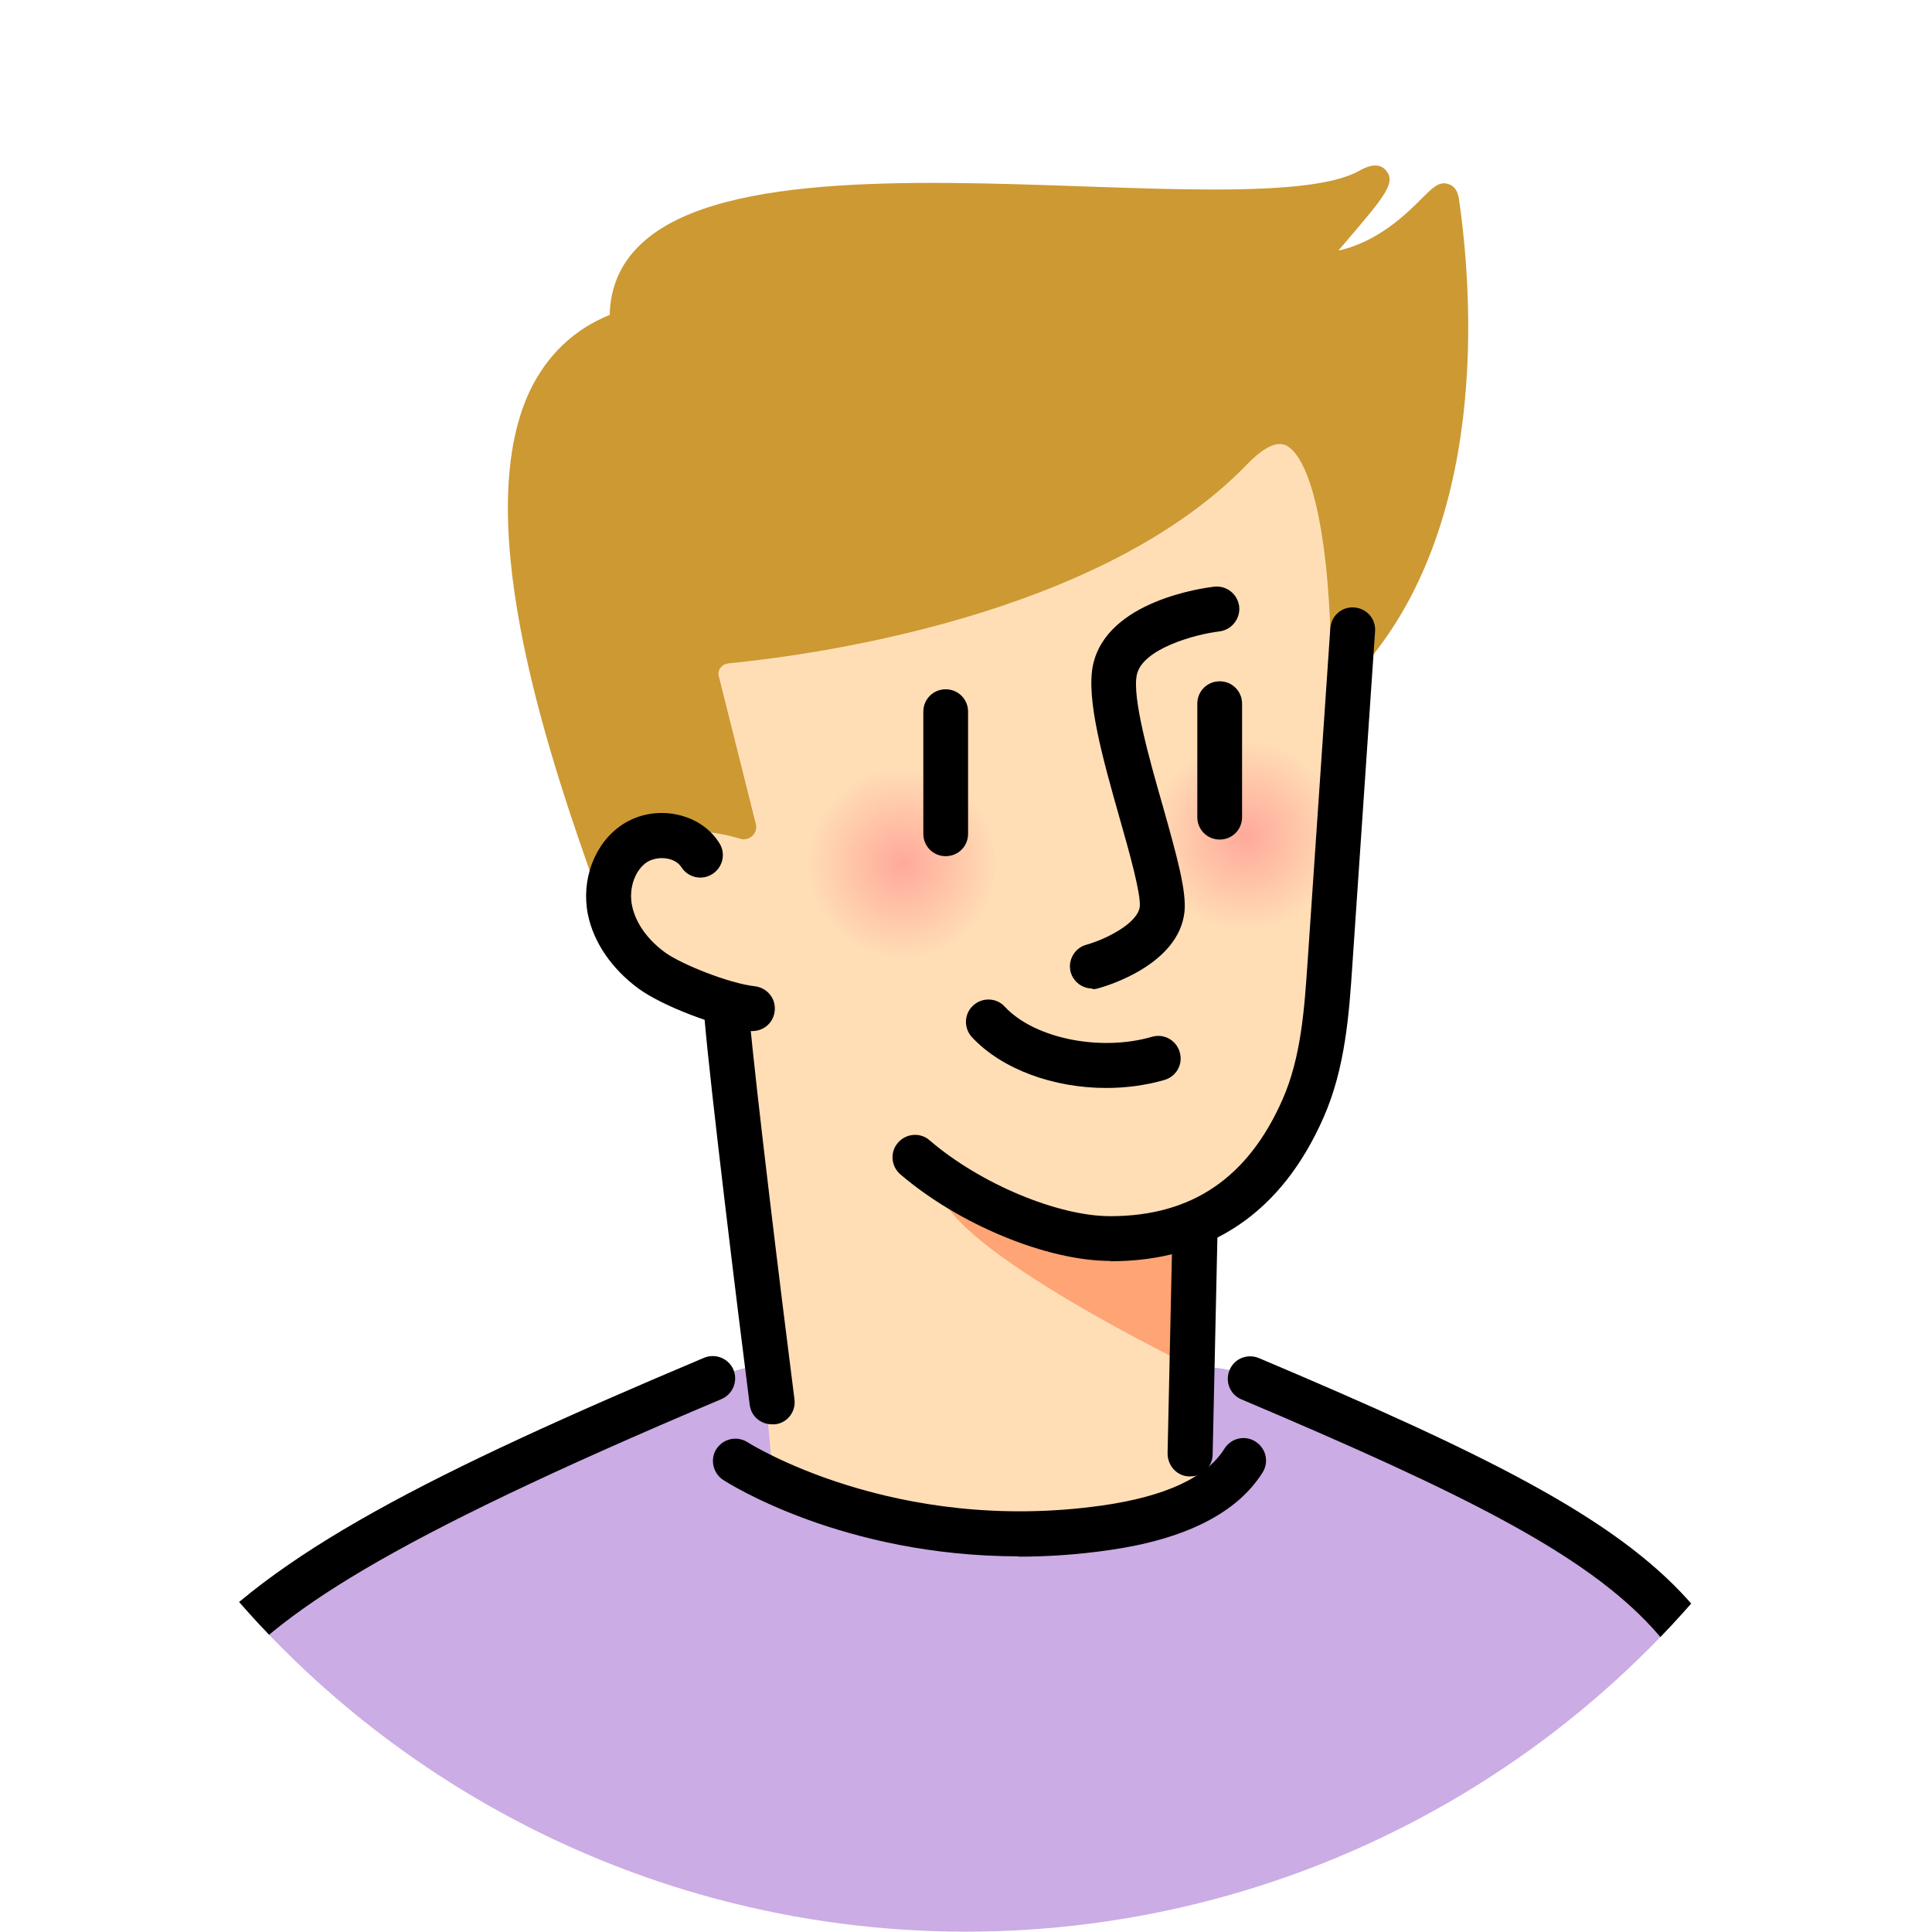 <?xml version="1.0" encoding="UTF-8"?>
<svg id="_レイヤー_1" data-name="レイヤー_1" xmlns="http://www.w3.org/2000/svg" version="1.1" xmlns:xlink="http://www.w3.org/1999/xlink" viewBox="0 0 604.3 604.3">
  <!-- Generator: Adobe Illustrator 29.8.1, SVG Export Plug-In . SVG Version: 2.1.1 Build 2)  -->
  <defs>
    <style>
      .st0 {
        fill: url(#_名称未設定グラデーション_361);
      }

      .st1 {
        fill: none;
      }

      .st2 {
        fill: #c93;
      }

      .st3 {
        fill: url(#_名称未設定グラデーション_36);
      }

      .st4 {
        fill: #ffa474;
      }

      .st5 {
        fill: #ffdeb6;
      }

      .st6 {
        fill: #cbace5;
      }

      .st7 {
        clip-path: url(#clippath);
      }
    </style>
    <clipPath id="clippath">
      <circle class="st1" cx="302.1" cy="302.1" r="302.1"/>
    </clipPath>
    <radialGradient id="_名称未設定グラデーション_36" data-name="名称未設定グラデーション 36" cx="282.3" cy="270" fx="282.3" fy="270" r="30.1" gradientUnits="userSpaceOnUse">
      <stop offset="0" stop-color="#ffa99a"/>
      <stop offset="1" stop-color="#ffdeb6"/>
    </radialGradient>
    <radialGradient id="_名称未設定グラデーション_361" data-name="名称未設定グラデーション 36" cx="389.6" cy="261.4" fx="389.6" fy="261.4" xlink:href="#_名称未設定グラデーション_36"/>
  </defs>
  <g class="st7">
    <g>
      <path class="st6" d="M521.7,504.1c-33.4-31.7-106.1-62-106.1-62-.6-1.3-18.3-12-34.7-14.2-52.1-6.9-142.4-1.2-142.4-1.2-22.5,4.1-53.3,21.4-70.7,28.2-46.6,18.2-86.6,41.9-105.5,68.1-32.7,45.5-22.7,93.1-22.7,93.1h515s.5-80.4-32.9-112.1Z"/>
      <path class="st5" d="M227.3,313.3s-36.9-13.4-36.9-31.2,11.6-14,10.3-19.8c-21.4-95.9-1.1-173.8,106.4-188.9,78.4-11,113.7,16.8,113.7,127.4-3.5,105.4.1,156.1-48.6,178.6l1.5,90.8-28,7.7s-103.2-5.2-104-15.9c-3.1-38.4-14.4-148.6-14.4-148.6Z"/>
      <path class="st4" d="M372.3,379.4c-31.6,7.1-40.8,7.2-78.3-7.1,3.1,18.5,78.3,54.9,78.3,54.9v-47.9Z"/>
      <circle class="st3" cx="282.3" cy="270" r="30.1"/>
      <circle class="st0" cx="389.6" cy="261.4" r="30.1"/>
      <path class="st2" d="M456.1,61.3c-.3-1.8-1.4-3.2-3-3.7-2.9-1-4.9,1-8.2,4.3-5.1,5.1-13.8,13.7-26.3,16.5,1-1.2,2-2.3,2.9-3.4,11.8-13.8,15.1-17.9,12.1-21.6-2.6-3.2-6.8-.9-8.6.1-13.3,7.3-48.7,6.1-86.2,4.8-54.6-1.9-116.5-4-139.1,18.8-5.8,5.8-8.8,13-9,21.4-11.1,4.5-19.4,12.4-24.8,23.4-20,41.6,7.6,119.6,20.9,157.1.6,1.6,2,2.6,3.7,2.6s.3,0,.4,0c1.8-.2,3.2-1.5,3.5-3.3,1-7.2,3.9-12.2,8.7-15.1,10.9-6.7,28.1-.9,28.3-.9,1.3.5,2.8.1,3.9-.8,1-1,1.5-2.4,1.1-3.8l-11.7-46.7c0-.8.2-1.7.8-2.3.6-.7,1.4-1.1,2.3-1.2,26.5-2.6,116.4-14.7,162.4-62.4,3.4-3.5,8.2-7.4,11.8-5.9,2.7,1.1,9.2,6.8,12.6,36.5,1.9,17.2,1.8,33.7,1.7,33.9,0,1.6.9,3,2.4,3.6,1.5.6,3.2.2,4.3-.9,43.4-45.4,37.7-120.7,33.2-151Z"/>
      <path d="M241.4,445.5c-3.5,0-6.5-2.6-6.9-6.1-3.9-30.5-12.3-99.3-14.1-120.4-.3-3.9,2.5-7.3,6.4-7.6,3.9-.3,7.3,2.5,7.6,6.4,1.8,20.9,10.2,89.5,14.1,119.9.5,3.8-2.2,7.4-6.1,7.8-.3,0-.6,0-.9,0Z"/>
      <path d="M235.4,322.5c-.3,0-.5,0-.8,0-10.1-1.2-27.4-7.8-34.9-13.3-8.4-6.2-14-14.4-15.8-23.1-2.2-10.9,2-22.2,10.5-28,5-3.4,11.3-4.6,17.4-3.3,5.6,1.2,10.3,4.3,13.2,8.9,2.1,3.3,1.1,7.6-2.2,9.7-3.3,2.1-7.6,1.1-9.7-2.2-1.1-1.7-3.1-2.4-4.2-2.6-2.3-.5-4.9,0-6.6,1.1-3.8,2.6-5.7,8.3-4.6,13.6,1.1,5.3,4.7,10.5,10.3,14.6,5.1,3.7,20,9.7,28.2,10.6,3.8.5,6.6,3.9,6.1,7.8-.4,3.6-3.4,6.2-7,6.2Z"/>
      <path d="M372.3,461.8c0,0-.1,0-.2,0-3.9,0-6.9-3.3-6.9-7.2l1.5-68.6c0-3.9,3.3-6.9,7.2-6.9,3.9,0,6.9,3.3,6.9,7.2l-1.5,68.6c0,3.8-3.2,6.9-7,6.9Z"/>
      <path d="M347.3,394.4c-19.8,0-47.4-11.4-65.7-27.1-2.9-2.5-3.3-7-.7-9.9,2.5-2.9,7-3.3,9.9-.7,15.7,13.5,40,23.7,56.5,23.7,25.5,0,43.1-12,53.9-36.6,5.8-13.2,6.8-28.4,7.8-43l7.1-104.3c.3-3.9,3.6-6.8,7.5-6.5,3.9.3,6.8,3.6,6.5,7.5l-7.1,104.3c-1,15.1-2.2,32.3-9,47.7-13.1,29.8-35.5,45-66.7,45Z"/>
      <path d="M341.7,309.2c-3.1,0-5.9-2-6.8-5.1-1-3.7,1.2-7.6,4.9-8.6,6.4-1.8,16.1-6.8,16.7-11.9.4-4-3.3-17.2-6.3-27.7-5.2-18.4-10.6-37.4-8.3-48,4.4-20,34.5-24,37.9-24.4,3.9-.4,7.3,2.3,7.8,6.2.4,3.8-2.3,7.3-6.2,7.8-7.6.9-24,5.4-25.8,13.5-1.6,7.1,4,26.8,8.1,41.1,4.6,16.3,7.4,26.6,6.8,33-1.7,16.6-24.3,23.3-26.9,24-.6.2-1.3.3-1.9.3Z"/>
      <path d="M295.8,267.8c-3.9,0-7-3.1-7-7v-38.2c0-3.9,3.1-7,7-7s7,3.1,7,7v38.2c0,3.9-3.1,7-7,7Z"/>
      <path d="M381.5,262.6c-3.9,0-7-3.1-7-7v-35.5c0-3.9,3.1-7,7-7s7,3.1,7,7v35.5c0,3.9-3.1,7-7,7Z"/>
      <path d="M346,340.3c-16.4,0-32.6-5.8-42-15.9-2.6-2.8-2.5-7.3.4-9.9,2.8-2.6,7.3-2.5,9.9.4,9.2,9.9,29.8,14.1,46,9.4,3.7-1.1,7.6,1,8.7,4.8,1.1,3.7-1,7.6-4.8,8.7-5.9,1.7-12.1,2.5-18.2,2.5Z"/>
      <path d="M318.7,486.8c-55,0-90.8-22.8-92.5-23.9-3.2-2.1-4.2-6.5-2.1-9.7,2.1-3.2,6.4-4.2,9.7-2.1.5.3,45.8,29,110.9,19.8,19.8-2.8,32.7-8.8,38.3-17.8,2.1-3.3,6.4-4.3,9.7-2.2,3.3,2.1,4.3,6.4,2.2,9.7-8,12.7-24.2,20.9-48.3,24.3-9.8,1.4-19.2,2-28,2Z"/>
      <path d="M36.1,618.6c-.2,0-.5,0-.7,0-3.9-.4-6.7-3.8-6.3-7.7l.2-2.2c3.5-36.2,6.3-64.8,27.7-90.1,27.5-32.6,78.6-58.2,163.2-93.9,3.6-1.5,7.7.2,9.2,3.7,1.5,3.6-.2,7.7-3.7,9.2-106.6,45-138.6,67-158,90-18.5,21.9-21,47.3-24.4,82.4l-.2,2.2c-.4,3.6-3.4,6.3-7,6.3Z"/>
      <path d="M554.6,618.6c-3.6,0-6.7-2.8-7-6.5-4-51-9.5-79.4-30.3-102.4-21.5-23.8-60.3-42.9-129-72-3.6-1.5-5.2-5.6-3.7-9.2,1.5-3.6,5.6-5.2,9.2-3.7,142.3,60.2,159.5,79.3,167.8,186.3.3,3.9-2.6,7.2-6.4,7.5-.2,0-.4,0-.6,0Z"/>
    </g>
  </g>
</svg>